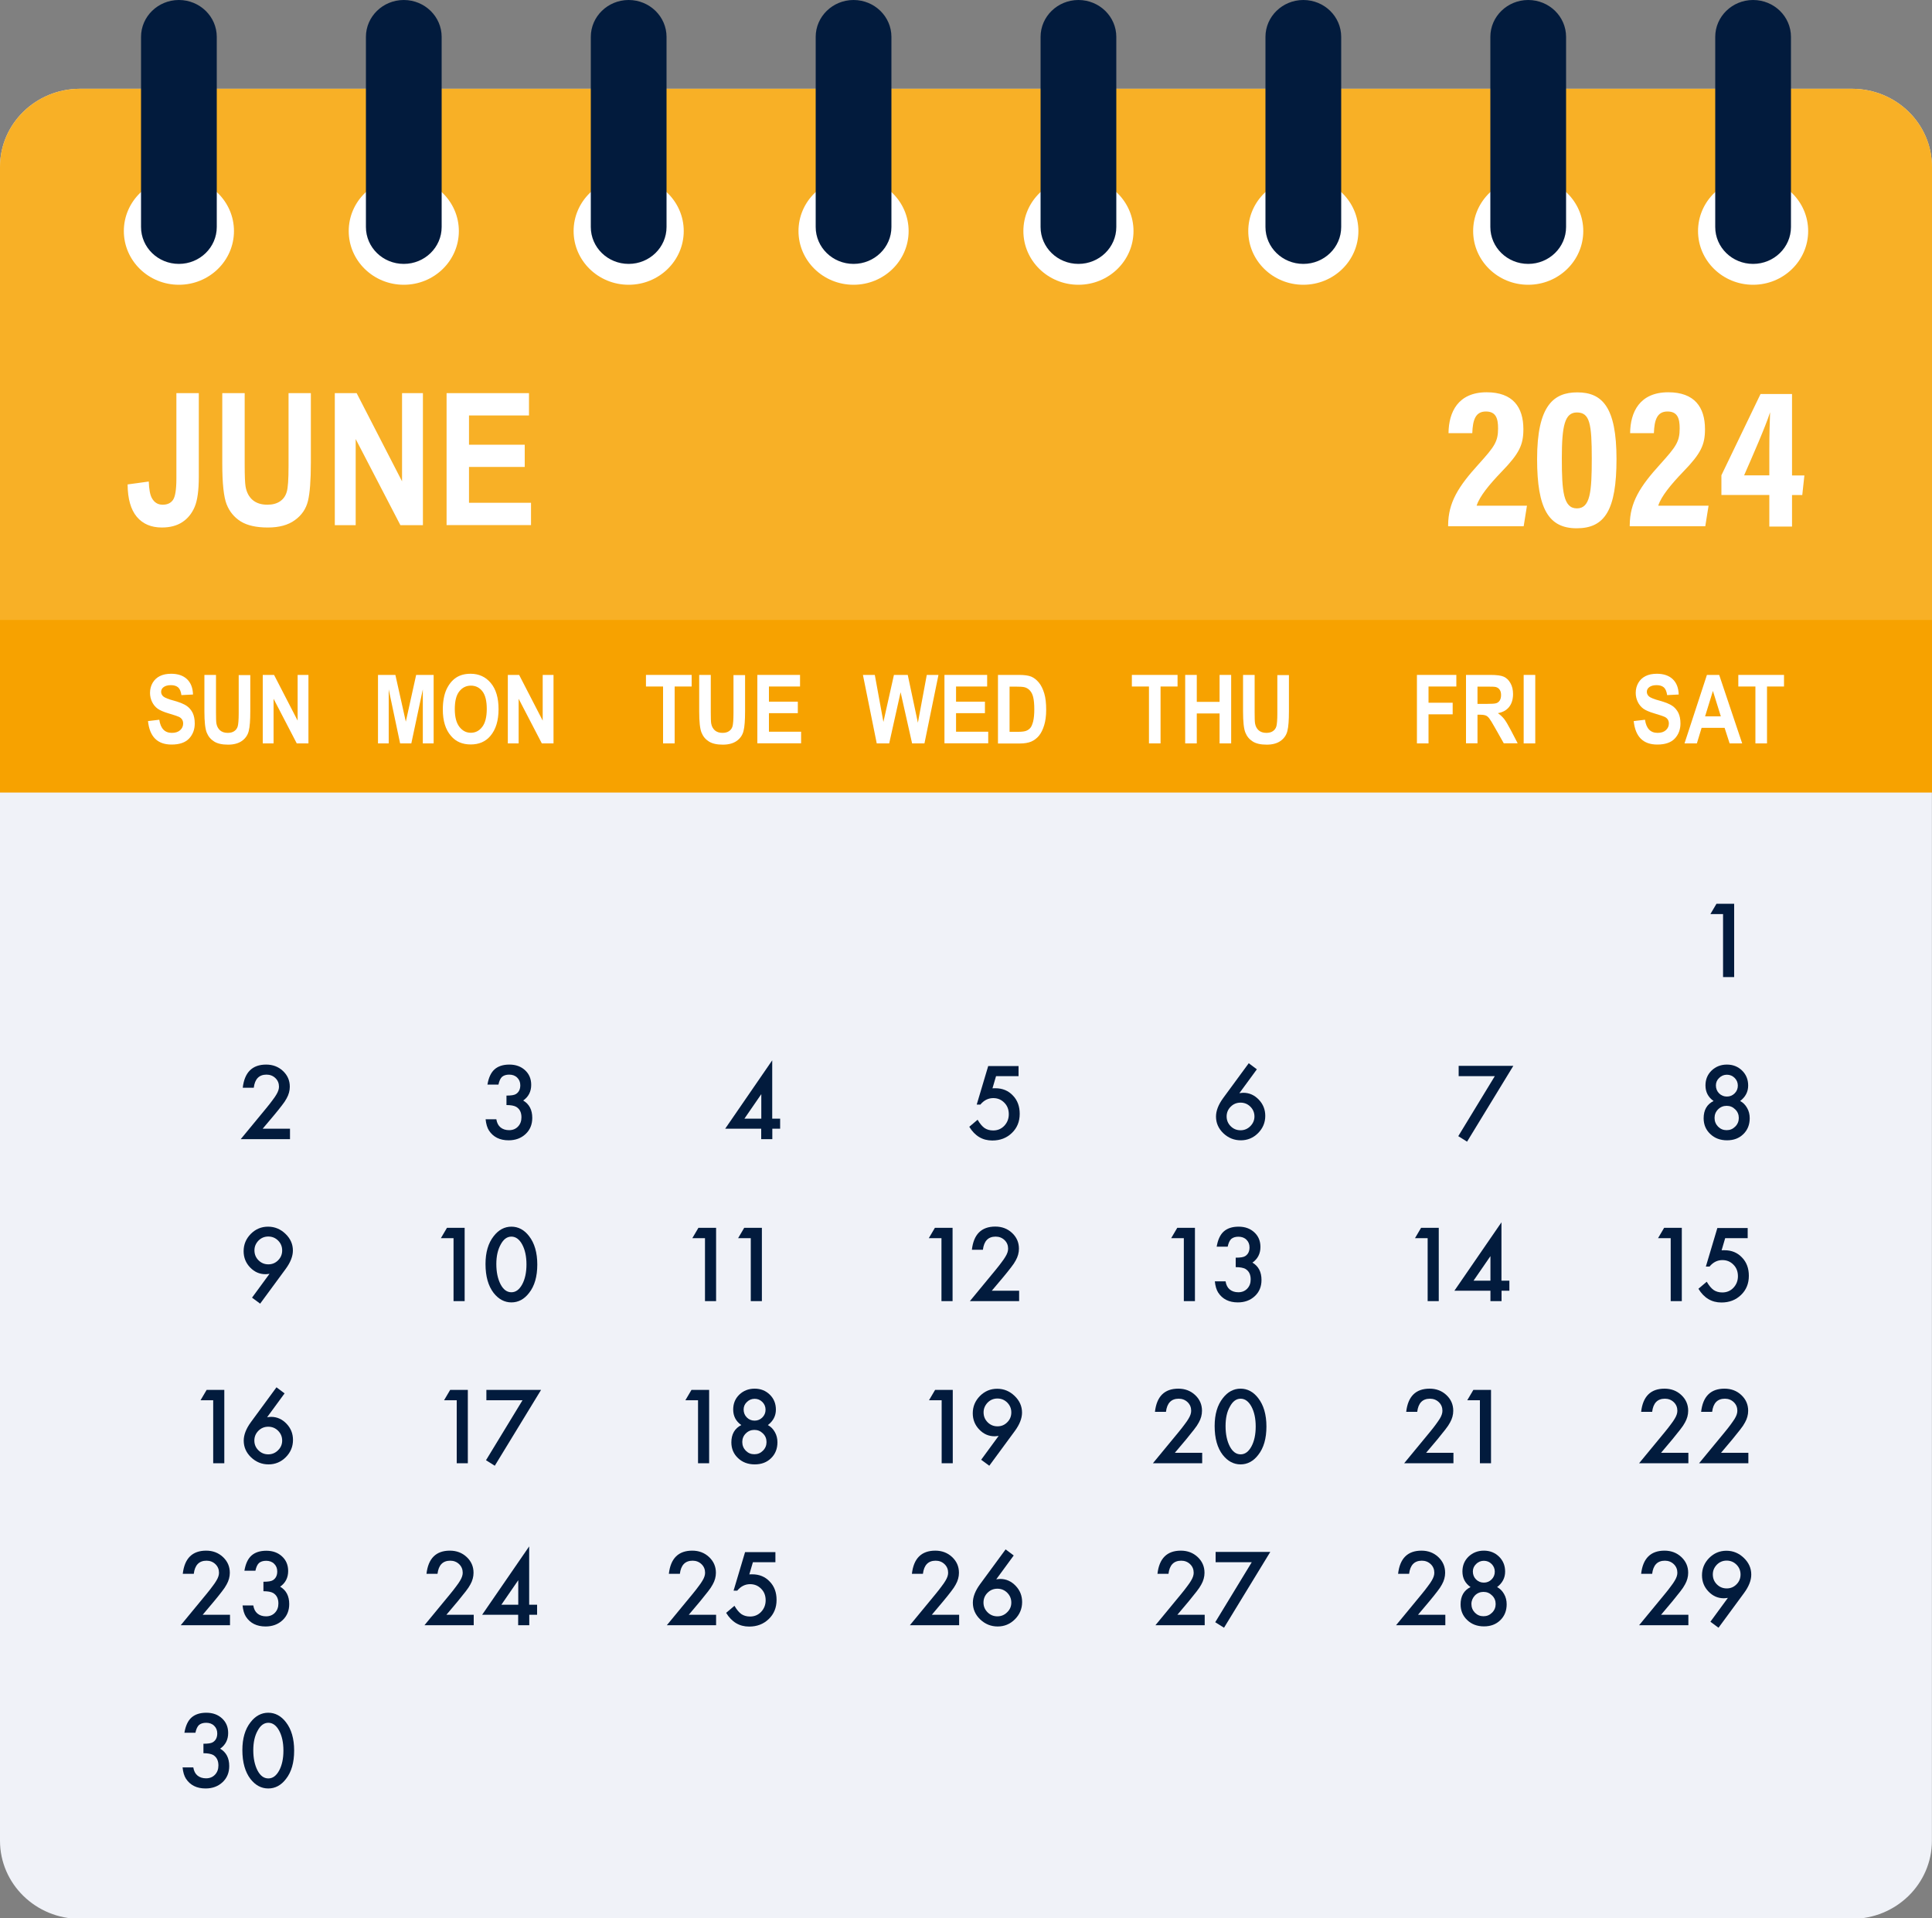 <?xml version="1.0" encoding="UTF-8" standalone="no"?><svg xmlns="http://www.w3.org/2000/svg" xmlns:xlink="http://www.w3.org/1999/xlink" fill="#000000" height="198.6" preserveAspectRatio="xMidYMid meet" version="1" viewBox="0.0 0.0 200.0 198.6" width="200" zoomAndPan="magnify"><rect x="0.0" y="0.0" width="200.0" height="198.6" fill="#808080" stroke="none"/><g><g id="change1_1"><path d="M191.71,9.19H8.29C3.71,9.19,0,12.81,0,17.28v173.28c0,4.47,3.71,8.09,8.29,8.09h183.41 c4.58,0,8.29-3.62,8.29-8.09V17.28C200,12.81,196.29,9.19,191.71,9.19z" fill="#f0f2f8"/></g><g id="change2_1"><path d="M191.71,9.19H8.29C3.71,9.19,0,12.81,0,17.28v64.77h200V17.28C200,12.81,196.29,9.19,191.71,9.19z" fill="#f7a200"/></g><g id="change3_5"><path d="M191.71,9.19H8.29C3.71,9.19,0,12.81,0,17.28v46.9h200v-46.9 C200,12.81,196.29,9.19,191.71,9.19z" fill="#ffffff" opacity="0.15"/></g><g id="change3_6"><ellipse cx="18.52" cy="23.92" fill="#ffffff" rx="5.7" ry="5.56"/></g><g id="change3_7"><ellipse cx="41.8" cy="23.92" fill="#ffffff" rx="5.7" ry="5.56"/></g><g id="change3_8"><ellipse cx="65.08" cy="23.92" fill="#ffffff" rx="5.7" ry="5.56"/></g><g id="change3_9"><ellipse cx="88.36" cy="23.92" fill="#ffffff" rx="5.7" ry="5.56"/></g><g id="change3_10"><ellipse cx="111.64" cy="23.92" fill="#ffffff" rx="5.7" ry="5.56"/></g><g id="change3_11"><ellipse cx="134.92" cy="23.92" fill="#ffffff" rx="5.7" ry="5.56"/></g><g id="change3_12"><ellipse cx="158.2" cy="23.92" fill="#ffffff" rx="5.7" ry="5.56"/></g><g id="change3_13"><ellipse cx="181.48" cy="23.92" fill="#ffffff" rx="5.7" ry="5.56"/></g><g id="change4_24"><path d="M18.52,0L18.52,0c-2.16,0-3.92,1.71-3.92,3.82V23.5c0,2.11,1.75,3.82,3.92,3.82h0 c2.16,0,3.92-1.71,3.92-3.82V3.82C22.44,1.71,20.68,0,18.52,0z" fill="#021b3d"/></g><g id="change4_25"><path d="M41.8,0c-2.16,0-3.92,1.71-3.92,3.82V23.5c0,2.11,1.75,3.82,3.92,3.82c2.16,0,3.92-1.71,3.92-3.82V3.82 C45.72,1.71,43.96,0,41.8,0z" fill="#021b3d"/></g><g id="change4_26"><path d="M65.08,0L65.08,0c-2.16,0-3.92,1.71-3.92,3.82V23.5c0,2.11,1.75,3.82,3.92,3.82l0,0 c2.16,0,3.92-1.71,3.92-3.82V3.82C69,1.71,67.24,0,65.08,0z" fill="#021b3d"/></g><g id="change4_27"><path d="M88.36,0c-2.16,0-3.92,1.71-3.92,3.82V23.5c0,2.11,1.75,3.82,3.92,3.82c2.16,0,3.92-1.71,3.92-3.82V3.82 C92.28,1.71,90.52,0,88.36,0z" fill="#021b3d"/></g><g id="change4_28"><path d="M111.64,0c-2.16,0-3.92,1.71-3.92,3.82V23.5c0,2.11,1.75,3.82,3.92,3.82c2.16,0,3.92-1.71,3.92-3.82V3.82 C115.56,1.71,113.8,0,111.64,0z" fill="#021b3d"/></g><g id="change4_29"><path d="M134.92,0L134.92,0C132.76,0,131,1.71,131,3.82V23.5c0,2.11,1.75,3.82,3.92,3.82l0,0 c2.16,0,3.92-1.71,3.92-3.82V3.82C138.84,1.71,137.09,0,134.92,0z" fill="#021b3d"/></g><g id="change4_30"><path d="M158.2,0c-2.16,0-3.92,1.71-3.92,3.82V23.5c0,2.11,1.75,3.82,3.92,3.82c2.16,0,3.92-1.71,3.92-3.82V3.82 C162.12,1.71,160.37,0,158.2,0z" fill="#021b3d"/></g><g id="change4_31"><path d="M181.48,0L181.48,0c-2.16,0-3.92,1.71-3.92,3.82V23.5c0,2.11,1.75,3.82,3.92,3.82h0 c2.16,0,3.92-1.71,3.92-3.82V3.82C185.4,1.71,183.65,0,181.48,0z" fill="#021b3d"/></g><g fill="#ffffff" id="change3_1"><path d="M18.27,40.7h2.31v8.66c0,1.4-0.14,2.44-0.43,3.12c-0.29,0.68-0.72,1.21-1.29,1.58 c-0.57,0.37-1.27,0.55-2.11,0.55c-1.1,0-1.97-0.37-2.59-1.11c-0.62-0.74-0.94-1.86-0.95-3.35l2.19-0.3 c0.03,0.8,0.13,1.37,0.32,1.71c0.25,0.46,0.62,0.69,1.12,0.69c0.49,0,0.84-0.17,1.07-0.5c0.23-0.33,0.35-1.07,0.35-2.22V40.7z"/><path d="M23.02,40.7h2.31v7.41c0,1.15,0.03,1.9,0.09,2.25c0.1,0.6,0.35,1.07,0.73,1.4 c0.39,0.33,0.9,0.49,1.53,0.49c0.54,0,0.97-0.12,1.31-0.35c0.34-0.23,0.57-0.56,0.69-0.97c0.13-0.41,0.19-1.3,0.19-2.66V40.7h2.31 v7.18c0,1.83-0.1,3.16-0.3,3.98c-0.2,0.82-0.65,1.48-1.36,1.99c-0.7,0.51-1.63,0.76-2.79,0.76c-1.2,0-2.13-0.21-2.81-0.63 c-0.67-0.42-1.16-1.01-1.46-1.77c-0.3-0.76-0.45-2.17-0.45-4.21V40.7z"/><path d="M34.66,54.38V40.7h2.26l4.7,9.13V40.7h2.16v13.67h-2.33l-4.63-8.92v8.92H34.66z"/><path d="M46.23,54.38V40.7h8.53v2.31h-6.21v3.03h5.77v2.3h-5.77v3.71h6.42v2.31H46.23z"/></g><g fill="#ffffff" id="change3_16"><path d="M149.91,54.5v-0.14c0.02-2.34,1.04-3.98,3.17-6.32c1.62-1.8,2-2.31,2-3.69c0-1.03-0.22-1.75-1.26-1.75 c-1.08,0-1.36,0.87-1.41,2.24h-2.46c0.02-2.16,0.97-4.23,3.95-4.23c2.72,0,3.8,1.55,3.8,3.82c0,1.62-0.42,2.51-2.23,4.38 c-1.31,1.36-2.31,2.58-2.61,3.54h5.21l-0.34,2.13H149.91z"/><path d="M167.34,47.52c0,5.28-1.21,7.17-4.12,7.17c-2.89,0-4.1-1.99-4.1-7.17c0-5.55,1.72-6.9,4.16-6.9 C165.87,40.62,167.34,42.15,167.34,47.52z M161.68,47.43c0,3.43,0.16,5.2,1.56,5.2c1.38,0,1.54-1.7,1.54-5.16 c0-3.59-0.2-4.77-1.54-4.77C161.99,42.7,161.68,44.05,161.68,47.43z"/><path d="M168.71,54.5v-0.14c0.02-2.34,1.04-3.98,3.17-6.32c1.62-1.8,2-2.31,2-3.69c0-1.03-0.22-1.75-1.26-1.75 c-1.08,0-1.36,0.87-1.41,2.24h-2.46c0.02-2.16,0.97-4.23,3.95-4.23c2.72,0,3.8,1.55,3.8,3.82c0,1.62-0.42,2.51-2.23,4.38 c-1.31,1.36-2.31,2.58-2.61,3.54h5.21l-0.34,2.13H168.71z"/><path d="M183.16,54.5v-3.26h-4.96V49.2l4.05-8.41h3.26v8.43h1.28l-0.22,2.03h-1.06v3.26H183.16z M183.16,46.4 c0-1.47,0.04-2.57,0.08-3.72c-0.47,1.47-1.84,4.59-2.69,6.53h2.61V46.4z"/></g><g fill="#ffffff"><g id="change3_2"><path d="M15.32,74.65l1.17-0.14c0.13,0.91,0.57,1.36,1.3,1.36c0.36,0,0.65-0.09,0.86-0.28 c0.21-0.19,0.31-0.42,0.31-0.69c0-0.16-0.04-0.3-0.11-0.41c-0.07-0.11-0.18-0.21-0.33-0.28c-0.15-0.07-0.51-0.19-1.08-0.36 c-0.51-0.15-0.89-0.32-1.13-0.49c-0.24-0.18-0.43-0.41-0.57-0.7c-0.14-0.29-0.21-0.6-0.21-0.93c0-0.39,0.09-0.73,0.27-1.04 c0.18-0.31,0.43-0.54,0.75-0.7c0.32-0.16,0.71-0.24,1.17-0.24c0.7,0,1.25,0.19,1.64,0.56c0.39,0.37,0.6,0.9,0.62,1.59l-1.2,0.06 c-0.05-0.38-0.17-0.65-0.34-0.8c-0.18-0.15-0.42-0.23-0.75-0.23c-0.32,0-0.57,0.07-0.75,0.2c-0.18,0.13-0.26,0.3-0.26,0.49 c0,0.19,0.08,0.36,0.24,0.49c0.16,0.13,0.52,0.28,1.1,0.43c0.6,0.17,1.04,0.35,1.31,0.54c0.27,0.19,0.47,0.43,0.62,0.73 c0.14,0.3,0.21,0.66,0.21,1.09c0,0.61-0.19,1.13-0.58,1.55c-0.39,0.42-1,0.63-1.82,0.63C16.3,77.08,15.49,76.27,15.32,74.65z"/><path d="M21.16,69.87h1.2v3.84c0,0.6,0.01,0.98,0.04,1.17c0.05,0.31,0.18,0.55,0.38,0.73 c0.2,0.17,0.46,0.26,0.79,0.26c0.28,0,0.51-0.06,0.68-0.18c0.18-0.12,0.3-0.29,0.36-0.5c0.06-0.21,0.1-0.67,0.1-1.38v-3.92h1.2 v3.72c0,0.95-0.05,1.64-0.16,2.06c-0.1,0.42-0.34,0.77-0.7,1.03c-0.37,0.26-0.85,0.39-1.44,0.39c-0.62,0-1.11-0.11-1.45-0.33 c-0.35-0.22-0.6-0.52-0.76-0.92c-0.16-0.39-0.24-1.12-0.24-2.18V69.87z"/><path d="M27.2,76.96v-7.09h1.17l2.44,4.73v-4.73h1.12v7.09h-1.21l-2.4-4.62v4.62H27.2z"/></g><g id="change3_14"><path d="M39.13,76.96v-7.09h1.8l1.08,4.84l1.07-4.84h1.81v7.09h-1.12v-5.59l-1.19,5.59h-1.16l-1.18-5.59v5.59 H39.13z"/><path d="M45.84,73.46c0-0.84,0.13-1.54,0.38-2.09c0.26-0.55,0.59-0.95,1-1.22c0.41-0.27,0.91-0.4,1.5-0.4 c0.85,0,1.55,0.32,2.08,0.95c0.54,0.64,0.81,1.54,0.81,2.71c0,1.19-0.28,2.11-0.85,2.78c-0.5,0.59-1.18,0.88-2.03,0.88 c-0.86,0-1.54-0.29-2.04-0.88C46.12,75.54,45.84,74.62,45.84,73.46z M47.08,73.41c0,0.82,0.16,1.43,0.48,1.84 c0.32,0.41,0.71,0.61,1.18,0.61c0.47,0,0.87-0.2,1.18-0.61c0.31-0.4,0.47-1.03,0.47-1.86c0-0.82-0.15-1.43-0.45-1.82 c-0.3-0.39-0.7-0.59-1.19-0.59c-0.49,0-0.89,0.2-1.2,0.59C47.23,71.97,47.08,72.58,47.08,73.41z"/><path d="M52.57,76.96v-7.09h1.17l2.44,4.73v-4.73h1.12v7.09h-1.21l-2.4-4.62v4.62H52.57z"/></g><g id="change3_15"><path d="M68.64,76.96v-5.89h-1.77v-1.2h4.73v1.2h-1.76v5.89H68.64z"/><path d="M72.38,69.87h1.2v3.84c0,0.6,0.01,0.98,0.04,1.17c0.05,0.31,0.18,0.55,0.38,0.73 c0.2,0.17,0.46,0.26,0.79,0.26c0.28,0,0.51-0.06,0.68-0.18c0.18-0.12,0.3-0.29,0.36-0.5c0.06-0.21,0.1-0.67,0.1-1.38v-3.92h1.2 v3.72c0,0.95-0.05,1.64-0.16,2.06c-0.1,0.42-0.34,0.77-0.7,1.03c-0.37,0.26-0.85,0.39-1.44,0.39c-0.62,0-1.11-0.11-1.45-0.33 c-0.35-0.22-0.6-0.52-0.76-0.92c-0.16-0.39-0.24-1.12-0.24-2.18V69.87z"/><path d="M78.4,76.96v-7.09h4.42v1.2H79.6v1.57h2.99v1.19H79.6v1.92h3.33v1.2H78.4z"/></g><g id="change3_18"><path d="M90.76,76.96l-1.43-7.09h1.23l0.89,4.87l1.09-4.87h1.43l1.05,4.95l0.92-4.95h1.21l-1.45,7.09h-1.28 l-1.19-5.3l-1.18,5.3H90.76z"/><path d="M97.77,76.96v-7.09h4.42v1.2h-3.22v1.57h2.99v1.19h-2.99v1.92h3.33v1.2H97.77z"/><path d="M103.31,69.87h2.19c0.55,0,0.97,0.06,1.26,0.18c0.28,0.12,0.54,0.32,0.78,0.61 c0.24,0.29,0.42,0.66,0.56,1.12c0.14,0.46,0.2,1.03,0.2,1.71c0,0.61-0.07,1.15-0.21,1.6c-0.14,0.45-0.32,0.81-0.54,1.08 c-0.22,0.26-0.48,0.46-0.79,0.6c-0.31,0.13-0.71,0.2-1.19,0.2h-2.26V69.87z M104.51,71.07v4.69h0.9c0.39,0,0.67-0.04,0.84-0.11 c0.17-0.07,0.32-0.18,0.43-0.32c0.11-0.14,0.2-0.37,0.28-0.68c0.07-0.31,0.11-0.72,0.11-1.22c0-0.52-0.04-0.94-0.11-1.24 c-0.07-0.3-0.19-0.54-0.35-0.71c-0.16-0.17-0.35-0.29-0.57-0.34c-0.17-0.04-0.49-0.06-0.98-0.06H104.51z"/></g><g id="change3_3"><path d="M118.94,76.96v-5.89h-1.77v-1.2h4.73v1.2h-1.76v5.89H118.94z"/><path d="M122.69,76.96v-7.09h1.2v2.79h2.36v-2.79h1.2v7.09h-1.2v-3.1h-2.36v3.1H122.69z"/><path d="M128.68,69.87h1.2v3.84c0,0.6,0.01,0.98,0.04,1.17c0.05,0.31,0.18,0.55,0.38,0.73 c0.2,0.17,0.46,0.26,0.79,0.26c0.28,0,0.51-0.06,0.68-0.18c0.18-0.12,0.3-0.29,0.36-0.5c0.06-0.21,0.1-0.67,0.1-1.38v-3.92h1.2 v3.72c0,0.95-0.05,1.64-0.16,2.06c-0.1,0.42-0.34,0.77-0.7,1.03c-0.37,0.26-0.85,0.39-1.44,0.39c-0.62,0-1.11-0.11-1.45-0.33 c-0.35-0.22-0.6-0.52-0.76-0.92c-0.16-0.39-0.24-1.12-0.24-2.18V69.87z"/></g><g id="change3_17"><path d="M146.68,76.96v-7.09h4.08v1.2h-2.88v1.68h2.5v1.2h-2.5v3.01H146.68z"/><path d="M151.76,76.96v-7.09h2.53c0.65,0,1.11,0.06,1.39,0.19c0.28,0.13,0.51,0.35,0.68,0.66 c0.18,0.31,0.27,0.69,0.27,1.13c0,0.55-0.14,1-0.41,1.34c-0.27,0.34-0.66,0.55-1.16,0.64c0.26,0.18,0.47,0.38,0.64,0.59 c0.17,0.21,0.4,0.6,0.69,1.15l0.72,1.38h-1.44l-0.87-1.54c-0.31-0.56-0.53-0.91-0.64-1.05c-0.11-0.14-0.23-0.24-0.36-0.29 c-0.13-0.05-0.33-0.08-0.6-0.08h-0.25v2.96H151.76z M152.96,72.87h0.89c0.55,0,0.89-0.02,1.04-0.07 c0.15-0.05,0.27-0.14,0.36-0.28c0.09-0.14,0.14-0.33,0.14-0.57c0-0.23-0.05-0.41-0.14-0.54c-0.09-0.14-0.22-0.23-0.38-0.28 c-0.11-0.04-0.44-0.05-0.98-0.05h-0.94V72.87z"/><path d="M157.73,76.96v-7.09h1.2v7.09H157.73z"/></g><g id="change3_4"><path d="M169.12,74.65l1.17-0.14c0.13,0.91,0.57,1.36,1.3,1.36c0.36,0,0.65-0.09,0.86-0.28 c0.21-0.19,0.31-0.42,0.31-0.69c0-0.16-0.04-0.3-0.11-0.41c-0.07-0.11-0.18-0.21-0.33-0.28c-0.15-0.07-0.51-0.19-1.08-0.36 c-0.51-0.15-0.89-0.32-1.13-0.49c-0.24-0.18-0.43-0.41-0.57-0.7s-0.21-0.6-0.21-0.93c0-0.39,0.09-0.73,0.27-1.04 c0.18-0.31,0.43-0.54,0.75-0.7c0.32-0.16,0.71-0.24,1.17-0.24c0.7,0,1.25,0.19,1.64,0.56c0.39,0.37,0.6,0.9,0.62,1.59l-1.2,0.06 c-0.05-0.38-0.17-0.65-0.34-0.8c-0.18-0.15-0.42-0.23-0.75-0.23s-0.57,0.07-0.75,0.2c-0.18,0.13-0.26,0.3-0.26,0.49 c0,0.19,0.08,0.36,0.24,0.49c0.16,0.13,0.52,0.28,1.1,0.43c0.6,0.17,1.04,0.35,1.31,0.54c0.27,0.19,0.47,0.43,0.62,0.73 c0.14,0.3,0.21,0.66,0.21,1.09c0,0.61-0.19,1.13-0.58,1.55c-0.39,0.42-1,0.63-1.82,0.63C170.1,77.08,169.29,76.27,169.12,74.65z"/><path d="M180.35,76.96h-1.3l-0.52-1.61h-2.38l-0.49,1.61h-1.28l2.32-7.09h1.27L180.35,76.96z M178.14,74.16 l-0.82-2.63l-0.81,2.63H178.14z"/><path d="M181.72,76.96v-5.89h-1.77v-1.2h4.73v1.2h-1.76v5.89H181.72z"/></g></g><g><g id="change4_7"><path d="M178.37,94.63h-1.31l0.63-1.07h1.83v7.59h-1.15V94.63z" fill="#021b3d"/></g><g id="change5_1"><path d="M27.19,116.85h2.83v1.08h-5.1l2.63-3.19c0.26-0.32,0.48-0.59,0.65-0.83c0.18-0.23,0.31-0.43,0.4-0.58 c0.19-0.31,0.28-0.58,0.28-0.83c0-0.35-0.12-0.65-0.37-0.89c-0.25-0.24-0.56-0.36-0.92-0.36c-0.77,0-1.21,0.45-1.32,1.36h-1.14 c0.18-1.6,0.99-2.4,2.42-2.4c0.69,0,1.27,0.22,1.74,0.66c0.47,0.44,0.71,0.98,0.71,1.63c0,0.41-0.11,0.82-0.33,1.21 c-0.11,0.21-0.27,0.45-0.49,0.73c-0.21,0.28-0.49,0.62-0.81,1.01L27.19,116.85z" fill="#021b3d"/></g><g id="change4_4"><path d="M52.43,114.4v-0.98c0.48,0,0.81-0.05,0.98-0.16c0.3-0.19,0.45-0.49,0.45-0.91c0-0.32-0.11-0.59-0.32-0.79 c-0.21-0.21-0.49-0.31-0.83-0.31c-0.32,0-0.56,0.08-0.74,0.23c-0.17,0.16-0.29,0.42-0.37,0.8h-1.14 c0.12-0.71,0.36-1.24,0.73-1.57c0.37-0.33,0.88-0.5,1.54-0.5c0.67,0,1.21,0.2,1.63,0.59c0.42,0.39,0.63,0.89,0.63,1.51 c0,0.69-0.28,1.24-0.83,1.62c0.63,0.37,0.94,0.97,0.94,1.8c0,0.68-0.23,1.24-0.69,1.67c-0.46,0.43-1.05,0.65-1.76,0.65 c-0.91,0-1.59-0.34-2.03-1.01c-0.18-0.28-0.3-0.67-0.35-1.17h1.11c0.06,0.37,0.2,0.65,0.43,0.84c0.23,0.19,0.53,0.29,0.89,0.29 c0.37,0,0.68-0.12,0.92-0.37c0.24-0.25,0.36-0.57,0.36-0.96c0-0.51-0.18-0.87-0.55-1.09C53.21,114.46,52.88,114.4,52.43,114.4z" fill="#021b3d"/></g><g id="change4_17"><path d="M79.95,115.81h0.81v1.04h-0.81v1.08h-1.15v-1.08h-3.73l4.87-7.08V115.81z M78.81,115.81v-2.54l-1.75,2.54 H78.81z" fill="#021b3d"/></g><g id="change4_2"><path d="M105.45,111.41h-2.34l-0.37,1.26c0.06-0.01,0.11-0.01,0.16-0.01c0.05,0,0.1,0,0.14,0 c0.74,0,1.34,0.25,1.81,0.75c0.48,0.49,0.71,1.13,0.71,1.9c0,0.8-0.27,1.46-0.81,1.98s-1.21,0.78-2.03,0.78 c-1.01,0-1.8-0.47-2.38-1.42l0.86-0.73c0.24,0.41,0.48,0.69,0.72,0.86c0.24,0.16,0.54,0.25,0.89,0.25c0.46,0,0.84-0.16,1.15-0.48 c0.31-0.33,0.47-0.73,0.47-1.2c0-0.48-0.15-0.88-0.46-1.19c-0.31-0.32-0.69-0.48-1.15-0.48c-0.51,0-0.96,0.22-1.33,0.67h-0.38 l1.19-3.99h3.14V111.41z" fill="#021b3d"/></g><g id="change4_21"><path d="M129.27,110.07l0.84,0.63l-1.81,2.47c0.1-0.01,0.18-0.02,0.25-0.03c0.07-0.01,0.12-0.01,0.16-0.01 c0.62,0,1.15,0.24,1.6,0.71c0.45,0.47,0.67,1.03,0.67,1.68c0,0.69-0.25,1.29-0.75,1.79c-0.49,0.49-1.09,0.74-1.78,0.74 c-0.69,0-1.29-0.24-1.81-0.73c-0.51-0.49-0.76-1.07-0.76-1.73c0-0.6,0.25-1.24,0.74-1.91L129.27,110.07z M129.86,115.59 c0-0.4-0.14-0.74-0.42-1.02c-0.28-0.28-0.62-0.42-1.02-0.42c-0.4,0-0.74,0.14-1.02,0.42c-0.28,0.28-0.42,0.62-0.42,1.01 s0.14,0.73,0.42,1.01c0.28,0.28,0.62,0.42,1.02,0.42c0.39,0,0.73-0.14,1.01-0.42C129.71,116.31,129.86,115.97,129.86,115.59z" fill="#021b3d"/></g><g id="change4_12"><path d="M154.74,111.41H151v-1.07h5.66l-4.79,7.85l-0.91-0.57L154.74,111.41z" fill="#021b3d"/></g><g id="change4_10"><path d="M177.39,113.98c-0.56-0.39-0.84-0.93-0.84-1.61c0-0.62,0.21-1.13,0.63-1.54 c0.43-0.41,0.96-0.62,1.59-0.62c0.63,0,1.15,0.21,1.57,0.62c0.42,0.41,0.63,0.93,0.63,1.55c0,0.65-0.28,1.18-0.83,1.6 c0.3,0.16,0.54,0.4,0.72,0.72c0.18,0.31,0.27,0.67,0.27,1.06c0,0.67-0.22,1.22-0.66,1.65c-0.44,0.43-1,0.64-1.69,0.64 c-0.7,0-1.28-0.22-1.73-0.65c-0.46-0.43-0.69-0.98-0.69-1.63C176.36,114.92,176.7,114.32,177.39,113.98z M177.49,115.73 c0,0.35,0.12,0.65,0.36,0.9c0.25,0.25,0.54,0.37,0.89,0.37c0.35,0,0.64-0.12,0.89-0.37c0.25-0.25,0.37-0.55,0.37-0.89 c0-0.35-0.12-0.65-0.37-0.89c-0.25-0.25-0.54-0.37-0.89-0.37c-0.34,0-0.64,0.12-0.89,0.37 C177.61,115.09,177.49,115.39,177.49,115.73z M177.63,112.37c0,0.32,0.11,0.6,0.33,0.82c0.22,0.22,0.49,0.33,0.81,0.33 c0.31,0,0.58-0.11,0.8-0.33c0.22-0.22,0.33-0.49,0.33-0.8c0-0.31-0.11-0.58-0.33-0.8c-0.22-0.22-0.49-0.33-0.8-0.33 c-0.31,0-0.58,0.11-0.8,0.33C177.74,111.8,177.63,112.07,177.63,112.37z" fill="#021b3d"/></g><g id="change5_5"><path d="M26.93,134.96l-0.84-0.62l1.81-2.47c-0.1,0.01-0.18,0.02-0.25,0.03c-0.07,0.01-0.12,0.01-0.17,0.01 c-0.61,0-1.14-0.23-1.59-0.7c-0.45-0.47-0.67-1.03-0.67-1.68c0-0.7,0.25-1.29,0.74-1.79c0.5-0.5,1.09-0.75,1.79-0.75 c0.69,0,1.29,0.25,1.8,0.74c0.51,0.49,0.77,1.06,0.77,1.73c0,0.59-0.25,1.23-0.75,1.91L26.93,134.96z M26.34,129.44 c0,0.41,0.14,0.75,0.42,1.03c0.28,0.28,0.62,0.42,1.02,0.42c0.4,0,0.73-0.14,1.01-0.42c0.28-0.28,0.42-0.62,0.42-1.02 s-0.14-0.74-0.42-1.02c-0.28-0.28-0.62-0.42-1.02-0.42c-0.39,0-0.73,0.14-1.01,0.42C26.48,128.72,26.34,129.05,26.34,129.44z" fill="#021b3d"/></g><g fill="#021b3d" id="change4_8"><path d="M46.95,128.18h-1.31l0.63-1.07h1.83v7.59h-1.15V128.18z"/><path d="M50.26,130.86c0-1.21,0.28-2.17,0.85-2.89c0.5-0.65,1.12-0.98,1.83-0.98c0.72,0,1.33,0.33,1.83,0.98 c0.56,0.72,0.85,1.7,0.85,2.94c0,1.24-0.28,2.22-0.85,2.94c-0.5,0.65-1.11,0.98-1.83,0.98c-0.71,0-1.33-0.33-1.84-0.98 C50.54,133.12,50.26,132.13,50.26,130.86z M51.38,130.86c0,0.84,0.15,1.54,0.44,2.1c0.29,0.55,0.66,0.82,1.12,0.82 c0.45,0,0.82-0.27,1.12-0.82c0.29-0.54,0.44-1.23,0.44-2.06s-0.15-1.52-0.44-2.06c-0.29-0.54-0.67-0.82-1.12-0.82 c-0.45,0-0.82,0.27-1.11,0.82C51.53,129.38,51.38,130.05,51.38,130.86z"/></g><g fill="#021b3d" id="change4_32"><path d="M72.98,128.18h-1.31l0.63-1.07h1.83v7.59h-1.15V128.18z"/><path d="M77.72,128.18h-1.31l0.63-1.07h1.83v7.59h-1.15V128.18z"/></g><g fill="#021b3d" id="change4_14"><path d="M97.46,128.18h-1.31l0.63-1.07h1.83v7.59h-1.15V128.18z"/><path d="M102.67,133.62h2.83v1.08h-5.1l2.63-3.19c0.26-0.32,0.48-0.59,0.65-0.83c0.18-0.23,0.31-0.43,0.4-0.58 c0.19-0.31,0.28-0.58,0.28-0.83c0-0.35-0.12-0.65-0.37-0.89s-0.56-0.36-0.92-0.36c-0.77,0-1.21,0.45-1.32,1.36h-1.14 c0.18-1.6,0.99-2.4,2.42-2.4c0.69,0,1.27,0.22,1.74,0.66c0.47,0.44,0.71,0.98,0.71,1.63c0,0.41-0.11,0.82-0.33,1.21 c-0.11,0.21-0.27,0.45-0.49,0.73c-0.21,0.28-0.49,0.62-0.81,1.01L102.67,133.62z"/></g><g fill="#021b3d" id="change4_18"><path d="M122.55,128.18h-1.31l0.63-1.07h1.83v7.59h-1.15V128.18z"/><path d="M127.92,131.18v-0.98c0.48,0,0.81-0.05,0.98-0.16c0.3-0.19,0.45-0.49,0.45-0.91 c0-0.32-0.11-0.59-0.32-0.79c-0.21-0.21-0.49-0.31-0.83-0.31c-0.32,0-0.56,0.08-0.74,0.23c-0.17,0.16-0.29,0.42-0.37,0.8h-1.14 c0.12-0.71,0.36-1.24,0.73-1.57s0.88-0.5,1.54-0.5c0.67,0,1.21,0.2,1.63,0.59c0.42,0.39,0.63,0.89,0.63,1.51 c0,0.69-0.28,1.24-0.83,1.62c0.63,0.37,0.94,0.97,0.94,1.8c0,0.68-0.23,1.24-0.69,1.67c-0.46,0.43-1.05,0.65-1.76,0.65 c-0.91,0-1.59-0.34-2.03-1.01c-0.18-0.28-0.3-0.67-0.35-1.17h1.11c0.06,0.37,0.2,0.65,0.43,0.84c0.23,0.19,0.53,0.29,0.89,0.29 c0.37,0,0.68-0.12,0.92-0.37c0.24-0.25,0.36-0.57,0.36-0.96c0-0.51-0.18-0.87-0.55-1.09 C128.69,131.24,128.36,131.18,127.92,131.18z"/></g><g fill="#021b3d" id="change4_13"><path d="M147.79,128.18h-1.31l0.63-1.07h1.83v7.59h-1.15V128.18z"/><path d="M155.44,132.58h0.81v1.04h-0.81v1.08h-1.15v-1.08h-3.73l4.87-7.08V132.58z M154.29,132.58v-2.54 l-1.75,2.54H154.29z"/></g><g fill="#021b3d" id="change4_33"><path d="M172.95,128.18h-1.31l0.63-1.07h1.83v7.59h-1.15V128.18z"/><path d="M180.93,128.18h-2.34l-0.37,1.26c0.06-0.01,0.11-0.01,0.16-0.01c0.05,0,0.1,0,0.14,0 c0.74,0,1.34,0.25,1.81,0.75c0.48,0.49,0.71,1.13,0.71,1.9c0,0.8-0.27,1.46-0.81,1.98c-0.54,0.52-1.21,0.78-2.03,0.78 c-1.01,0-1.8-0.47-2.38-1.42l0.86-0.73c0.24,0.41,0.48,0.69,0.72,0.86c0.24,0.16,0.54,0.25,0.89,0.25c0.46,0,0.84-0.16,1.15-0.48 c0.31-0.33,0.47-0.73,0.47-1.2c0-0.48-0.15-0.88-0.46-1.19c-0.31-0.32-0.69-0.48-1.15-0.48c-0.51,0-0.96,0.22-1.33,0.67h-0.38 l1.19-3.99h3.14V128.18z"/></g><g fill="#021b3d" id="change5_2"><path d="M22.07,144.96h-1.31l0.63-1.07h1.83v7.59h-1.15V144.96z"/><path d="M28.62,143.62l0.84,0.63l-1.81,2.47c0.1-0.01,0.18-0.02,0.25-0.03c0.07-0.01,0.12-0.01,0.16-0.01 c0.62,0,1.15,0.24,1.6,0.71c0.45,0.47,0.67,1.03,0.67,1.68c0,0.69-0.25,1.29-0.75,1.79c-0.49,0.49-1.09,0.74-1.78,0.74 c-0.69,0-1.29-0.24-1.81-0.73c-0.51-0.49-0.76-1.07-0.76-1.73c0-0.6,0.25-1.24,0.74-1.91L28.62,143.62z M29.21,149.14 c0-0.4-0.14-0.74-0.42-1.02c-0.28-0.28-0.62-0.42-1.02-0.42c-0.4,0-0.74,0.14-1.02,0.42c-0.28,0.28-0.42,0.62-0.42,1.01 c0,0.4,0.14,0.73,0.42,1.01c0.28,0.28,0.62,0.42,1.02,0.42c0.39,0,0.73-0.14,1.01-0.42C29.07,149.86,29.21,149.52,29.21,149.14z"/></g><g fill="#021b3d" id="change4_3"><path d="M47.28,144.96h-1.31l0.63-1.07h1.83v7.59h-1.15V144.96z"/><path d="M54.09,144.96h-3.74v-1.07h5.66l-4.79,7.85l-0.91-0.57L54.09,144.96z"/></g><g fill="#021b3d" id="change4_23"><path d="M72.26,144.96h-1.31l0.63-1.07h1.83v7.59h-1.15V144.96z"/><path d="M76.74,147.53c-0.56-0.39-0.84-0.93-0.84-1.61c0-0.62,0.21-1.13,0.63-1.54c0.43-0.41,0.96-0.62,1.59-0.62 c0.63,0,1.15,0.21,1.57,0.62c0.42,0.41,0.63,0.93,0.63,1.55c0,0.65-0.28,1.18-0.83,1.6c0.3,0.16,0.54,0.4,0.72,0.72 c0.18,0.31,0.27,0.67,0.27,1.06c0,0.67-0.22,1.22-0.66,1.65c-0.44,0.43-1,0.64-1.69,0.64c-0.7,0-1.28-0.22-1.73-0.65 c-0.46-0.43-0.69-0.98-0.69-1.63C75.71,148.47,76.06,147.87,76.74,147.53z M76.84,149.28c0,0.35,0.12,0.65,0.36,0.9 c0.25,0.25,0.54,0.37,0.89,0.37c0.35,0,0.64-0.12,0.89-0.37c0.25-0.25,0.37-0.55,0.37-0.89c0-0.35-0.12-0.65-0.37-0.89 c-0.25-0.25-0.54-0.37-0.89-0.37c-0.34,0-0.64,0.12-0.89,0.37C76.96,148.64,76.84,148.94,76.84,149.28z M76.98,145.92 c0,0.32,0.11,0.6,0.33,0.82c0.22,0.22,0.49,0.33,0.81,0.33c0.31,0,0.58-0.11,0.8-0.33c0.22-0.22,0.33-0.49,0.33-0.8 c0-0.31-0.11-0.58-0.33-0.8c-0.22-0.22-0.49-0.33-0.8-0.33c-0.31,0-0.58,0.11-0.8,0.33C77.09,145.35,76.98,145.62,76.98,145.92z"/></g><g fill="#021b3d" id="change4_19"><path d="M97.48,144.96h-1.31l0.63-1.07h1.83v7.59h-1.15V144.96z"/><path d="M102.41,151.74l-0.84-0.62l1.81-2.47c-0.1,0.01-0.18,0.02-0.25,0.03c-0.07,0.01-0.12,0.01-0.17,0.01 c-0.61,0-1.14-0.23-1.59-0.7c-0.45-0.47-0.67-1.03-0.67-1.68c0-0.7,0.25-1.29,0.74-1.79c0.5-0.5,1.09-0.75,1.79-0.75 c0.69,0,1.29,0.25,1.8,0.74c0.51,0.49,0.77,1.06,0.77,1.73c0,0.59-0.25,1.23-0.75,1.91L102.41,151.74z M101.82,146.21 c0,0.41,0.14,0.75,0.42,1.03c0.28,0.28,0.62,0.42,1.02,0.42s0.73-0.14,1.01-0.42c0.28-0.28,0.42-0.62,0.42-1.02 c0-0.4-0.14-0.74-0.42-1.02c-0.28-0.28-0.62-0.42-1.02-0.42c-0.39,0-0.73,0.14-1.01,0.42 C101.96,145.5,101.82,145.83,101.82,146.21z"/></g><g fill="#021b3d" id="change4_15"><path d="M121.62,150.4h2.83v1.08h-5.1l2.63-3.19c0.26-0.32,0.48-0.59,0.65-0.83c0.18-0.23,0.31-0.43,0.4-0.58 c0.19-0.31,0.28-0.58,0.28-0.83c0-0.35-0.12-0.65-0.37-0.89c-0.25-0.24-0.56-0.36-0.92-0.36c-0.77,0-1.21,0.45-1.32,1.36h-1.14 c0.18-1.6,0.99-2.4,2.42-2.4c0.69,0,1.27,0.22,1.74,0.66c0.47,0.44,0.71,0.98,0.71,1.63c0,0.41-0.11,0.82-0.33,1.21 c-0.11,0.21-0.27,0.45-0.49,0.73s-0.49,0.62-0.81,1.01L121.62,150.4z"/><path d="M125.74,147.63c0-1.21,0.28-2.17,0.85-2.89c0.5-0.65,1.12-0.98,1.83-0.98c0.72,0,1.33,0.33,1.83,0.98 c0.56,0.72,0.85,1.7,0.85,2.94c0,1.24-0.28,2.22-0.85,2.94c-0.5,0.65-1.11,0.98-1.83,0.98c-0.71,0-1.33-0.33-1.84-0.98 C126.02,149.9,125.74,148.9,125.74,147.63z M126.87,147.64c0,0.84,0.15,1.54,0.44,2.1c0.29,0.55,0.66,0.82,1.12,0.82 c0.45,0,0.82-0.27,1.12-0.82c0.29-0.54,0.44-1.23,0.44-2.06s-0.15-1.52-0.44-2.06c-0.29-0.54-0.67-0.82-1.12-0.82 c-0.45,0-0.82,0.27-1.11,0.82C127.01,146.15,126.87,146.83,126.87,147.64z"/></g><g fill="#021b3d" id="change4_5"><path d="M147.63,150.4h2.83v1.08h-5.1l2.63-3.19c0.26-0.32,0.48-0.59,0.65-0.83s0.31-0.43,0.4-0.58 c0.19-0.31,0.28-0.58,0.28-0.83c0-0.35-0.12-0.65-0.37-0.89c-0.25-0.24-0.56-0.36-0.92-0.36c-0.77,0-1.21,0.45-1.32,1.36h-1.14 c0.18-1.6,0.99-2.4,2.42-2.4c0.69,0,1.27,0.22,1.74,0.66c0.47,0.44,0.71,0.98,0.71,1.63c0,0.41-0.11,0.82-0.33,1.21 c-0.11,0.21-0.27,0.45-0.49,0.73s-0.49,0.62-0.81,1.01L147.63,150.4z"/><path d="M153.2,144.96h-1.31l0.63-1.07h1.83v7.59h-1.15V144.96z"/></g><g fill="#021b3d" id="change4_20"><path d="M171.95,150.4h2.83v1.08h-5.1l2.63-3.19c0.26-0.32,0.48-0.59,0.65-0.83c0.18-0.23,0.31-0.43,0.4-0.58 c0.19-0.31,0.28-0.58,0.28-0.83c0-0.35-0.12-0.65-0.37-0.89c-0.25-0.24-0.56-0.36-0.92-0.36c-0.77,0-1.21,0.45-1.32,1.36h-1.14 c0.18-1.6,0.99-2.4,2.42-2.4c0.69,0,1.27,0.22,1.74,0.66c0.47,0.44,0.71,0.98,0.71,1.63c0,0.41-0.11,0.82-0.33,1.21 c-0.11,0.21-0.27,0.45-0.49,0.73s-0.49,0.62-0.81,1.01L171.95,150.4z"/><path d="M178.16,150.4h2.83v1.08h-5.1l2.63-3.19c0.26-0.32,0.48-0.59,0.65-0.83s0.31-0.43,0.4-0.58 c0.19-0.31,0.28-0.58,0.28-0.83c0-0.35-0.12-0.65-0.37-0.89c-0.25-0.24-0.56-0.36-0.92-0.36c-0.77,0-1.21,0.45-1.32,1.36h-1.14 c0.18-1.6,0.99-2.4,2.42-2.4c0.69,0,1.27,0.22,1.74,0.66c0.47,0.44,0.71,0.98,0.71,1.63c0,0.41-0.11,0.82-0.33,1.21 c-0.11,0.21-0.27,0.45-0.49,0.73s-0.49,0.62-0.81,1.01L178.16,150.4z"/></g><g fill="#021b3d" id="change5_4"><path d="M20.98,167.17h2.83v1.08h-5.1l2.63-3.19c0.26-0.32,0.48-0.59,0.65-0.83c0.18-0.23,0.31-0.43,0.4-0.58 c0.19-0.31,0.28-0.58,0.28-0.83c0-0.35-0.12-0.65-0.37-0.89c-0.25-0.24-0.56-0.36-0.92-0.36c-0.77,0-1.21,0.45-1.32,1.36h-1.14 c0.18-1.6,0.99-2.4,2.42-2.4c0.69,0,1.27,0.22,1.74,0.66c0.47,0.44,0.71,0.98,0.71,1.63c0,0.41-0.11,0.82-0.33,1.21 c-0.11,0.21-0.27,0.45-0.49,0.73c-0.21,0.28-0.49,0.62-0.81,1.01L20.98,167.17z"/><path d="M27.27,164.73v-0.98c0.48,0,0.81-0.05,0.98-0.16c0.3-0.19,0.45-0.49,0.45-0.91 c0-0.32-0.11-0.59-0.32-0.79c-0.21-0.21-0.49-0.31-0.83-0.31c-0.32,0-0.56,0.08-0.74,0.23c-0.17,0.16-0.29,0.42-0.37,0.8h-1.14 c0.12-0.71,0.36-1.24,0.73-1.57c0.37-0.33,0.88-0.5,1.54-0.5c0.67,0,1.21,0.2,1.63,0.59c0.42,0.39,0.63,0.89,0.63,1.51 c0,0.69-0.28,1.24-0.83,1.62c0.63,0.37,0.94,0.97,0.94,1.8c0,0.68-0.23,1.24-0.69,1.67c-0.46,0.43-1.05,0.65-1.76,0.65 c-0.91,0-1.59-0.34-2.03-1.01c-0.18-0.28-0.3-0.67-0.35-1.17h1.11c0.06,0.37,0.2,0.65,0.43,0.84c0.23,0.19,0.53,0.29,0.89,0.29 c0.37,0,0.68-0.12,0.92-0.37c0.24-0.25,0.36-0.57,0.36-0.96c0-0.51-0.18-0.87-0.55-1.09C28.05,164.79,27.72,164.73,27.27,164.73z"/></g><g fill="#021b3d" id="change4_9"><path d="M46.21,167.17h2.83v1.08h-5.1l2.63-3.19c0.26-0.32,0.48-0.59,0.65-0.83c0.18-0.23,0.31-0.43,0.4-0.58 c0.19-0.31,0.28-0.58,0.28-0.83c0-0.35-0.12-0.65-0.37-0.89c-0.25-0.24-0.56-0.36-0.92-0.36c-0.77,0-1.21,0.45-1.32,1.36h-1.14 c0.18-1.6,0.99-2.4,2.42-2.4c0.69,0,1.27,0.22,1.74,0.66c0.47,0.44,0.71,0.98,0.71,1.63c0,0.41-0.11,0.82-0.33,1.21 c-0.11,0.21-0.27,0.45-0.49,0.73s-0.49,0.62-0.81,1.01L46.21,167.17z"/><path d="M54.79,166.13h0.81v1.04h-0.81v1.08h-1.15v-1.08h-3.73l4.87-7.08V166.13z M53.65,166.13v-2.54l-1.75,2.54 H53.65z"/></g><g fill="#021b3d" id="change4_6"><path d="M71.3,167.17h2.83v1.08h-5.1l2.63-3.19c0.26-0.32,0.48-0.59,0.65-0.83c0.18-0.23,0.31-0.43,0.4-0.58 c0.19-0.31,0.28-0.58,0.28-0.83c0-0.35-0.12-0.65-0.37-0.89c-0.25-0.24-0.56-0.36-0.92-0.36c-0.77,0-1.21,0.45-1.32,1.36h-1.14 c0.18-1.6,0.99-2.4,2.42-2.4c0.69,0,1.27,0.22,1.74,0.66c0.47,0.44,0.71,0.98,0.71,1.63c0,0.41-0.11,0.82-0.33,1.21 c-0.11,0.21-0.27,0.45-0.49,0.73s-0.49,0.62-0.81,1.01L71.3,167.17z"/><path d="M80.28,161.73h-2.34l-0.37,1.26c0.06-0.01,0.11-0.01,0.16-0.01c0.05,0,0.1,0,0.14,0 c0.74,0,1.34,0.25,1.81,0.75c0.48,0.49,0.71,1.13,0.71,1.9c0,0.8-0.27,1.46-0.81,1.98c-0.54,0.52-1.21,0.78-2.03,0.78 c-1.01,0-1.8-0.47-2.38-1.42l0.86-0.73c0.24,0.41,0.48,0.69,0.72,0.86c0.24,0.16,0.54,0.25,0.89,0.25c0.46,0,0.84-0.16,1.15-0.48 c0.31-0.33,0.47-0.73,0.47-1.2c0-0.48-0.15-0.88-0.46-1.19c-0.31-0.32-0.69-0.48-1.15-0.48c-0.51,0-0.96,0.22-1.33,0.67h-0.38 l1.19-3.99h3.14V161.73z"/></g><g fill="#021b3d" id="change4_11"><path d="M96.46,167.17h2.83v1.08h-5.1l2.63-3.19c0.26-0.32,0.48-0.59,0.65-0.83c0.18-0.23,0.31-0.43,0.4-0.58 c0.19-0.31,0.28-0.58,0.28-0.83c0-0.35-0.12-0.65-0.37-0.89c-0.25-0.24-0.56-0.36-0.92-0.36c-0.77,0-1.21,0.45-1.32,1.36H94.4 c0.18-1.6,0.99-2.4,2.42-2.4c0.69,0,1.27,0.22,1.74,0.66c0.47,0.44,0.71,0.98,0.71,1.63c0,0.41-0.11,0.82-0.33,1.21 c-0.11,0.21-0.27,0.45-0.49,0.73c-0.21,0.28-0.49,0.62-0.81,1.01L96.46,167.17z"/><path d="M104.1,160.4l0.84,0.63l-1.81,2.47c0.1-0.01,0.18-0.02,0.25-0.03c0.07-0.01,0.12-0.01,0.16-0.01 c0.62,0,1.15,0.24,1.6,0.71c0.45,0.47,0.67,1.03,0.67,1.68c0,0.69-0.25,1.29-0.75,1.79c-0.49,0.49-1.09,0.74-1.78,0.74 c-0.69,0-1.29-0.24-1.81-0.73c-0.51-0.49-0.76-1.07-0.76-1.73c0-0.6,0.25-1.24,0.74-1.91L104.1,160.4z M104.69,165.91 c0-0.4-0.14-0.74-0.42-1.02c-0.28-0.28-0.62-0.42-1.02-0.42c-0.4,0-0.74,0.14-1.02,0.42c-0.28,0.28-0.42,0.62-0.42,1.01 c0,0.4,0.14,0.73,0.42,1.01c0.28,0.28,0.62,0.42,1.02,0.42c0.39,0,0.73-0.14,1.01-0.42C104.55,166.63,104.69,166.3,104.69,165.91 z"/></g><g fill="#021b3d" id="change4_1"><path d="M121.88,167.17h2.83v1.08h-5.1l2.63-3.19c0.26-0.32,0.48-0.59,0.65-0.83c0.18-0.23,0.31-0.43,0.4-0.58 c0.19-0.31,0.28-0.58,0.28-0.83c0-0.35-0.12-0.65-0.37-0.89c-0.25-0.24-0.56-0.36-0.92-0.36c-0.77,0-1.21,0.45-1.32,1.36h-1.14 c0.18-1.6,0.99-2.4,2.42-2.4c0.69,0,1.27,0.22,1.74,0.66c0.47,0.44,0.71,0.98,0.71,1.63c0,0.41-0.11,0.82-0.33,1.21 c-0.11,0.21-0.27,0.45-0.49,0.73s-0.49,0.62-0.81,1.01L121.88,167.17z"/><path d="M129.58,161.73h-3.74v-1.07h5.66l-4.79,7.85l-0.91-0.57L129.58,161.73z"/></g><g fill="#021b3d" id="change4_22"><path d="M146.79,167.17h2.83v1.08h-5.1l2.63-3.19c0.26-0.32,0.48-0.59,0.65-0.83c0.18-0.23,0.31-0.43,0.4-0.58 c0.19-0.31,0.28-0.58,0.28-0.83c0-0.35-0.12-0.65-0.37-0.89c-0.25-0.24-0.56-0.36-0.92-0.36c-0.77,0-1.21,0.45-1.32,1.36h-1.14 c0.18-1.6,0.99-2.4,2.42-2.4c0.69,0,1.27,0.22,1.74,0.66c0.47,0.44,0.71,0.98,0.71,1.63c0,0.41-0.11,0.82-0.33,1.21 c-0.11,0.21-0.27,0.45-0.49,0.73c-0.21,0.28-0.49,0.62-0.81,1.01L146.79,167.17z"/><path d="M152.23,164.3c-0.56-0.39-0.84-0.93-0.84-1.61c0-0.62,0.21-1.13,0.63-1.54c0.43-0.41,0.96-0.62,1.59-0.62 c0.63,0,1.15,0.21,1.57,0.62c0.42,0.41,0.63,0.93,0.63,1.55c0,0.65-0.28,1.18-0.83,1.6c0.3,0.16,0.54,0.4,0.72,0.72 c0.18,0.31,0.27,0.67,0.27,1.06c0,0.67-0.22,1.22-0.66,1.65c-0.44,0.43-1,0.64-1.69,0.64c-0.7,0-1.28-0.22-1.73-0.65 c-0.46-0.43-0.69-0.98-0.69-1.63C151.2,165.24,151.54,164.64,152.23,164.3z M152.32,166.05c0,0.35,0.12,0.65,0.36,0.9 c0.25,0.25,0.54,0.37,0.89,0.37c0.35,0,0.64-0.12,0.89-0.37c0.25-0.25,0.37-0.55,0.37-0.89c0-0.35-0.12-0.65-0.37-0.89 c-0.25-0.25-0.54-0.37-0.89-0.37c-0.34,0-0.64,0.12-0.89,0.37C152.45,165.42,152.32,165.71,152.32,166.05z M152.47,162.69 c0,0.32,0.11,0.6,0.33,0.82c0.22,0.22,0.49,0.33,0.81,0.33c0.31,0,0.58-0.11,0.8-0.33c0.22-0.22,0.33-0.49,0.33-0.8 c0-0.31-0.11-0.58-0.33-0.8c-0.22-0.22-0.49-0.33-0.8-0.33c-0.31,0-0.58,0.11-0.8,0.33 C152.58,162.13,152.47,162.39,152.47,162.69z"/></g><g fill="#021b3d" id="change4_16"><path d="M171.95,167.17h2.83v1.08h-5.1l2.63-3.19c0.26-0.32,0.48-0.59,0.65-0.83c0.18-0.23,0.31-0.43,0.4-0.58 c0.19-0.31,0.28-0.58,0.28-0.83c0-0.35-0.12-0.65-0.37-0.89c-0.25-0.24-0.56-0.36-0.92-0.36c-0.77,0-1.21,0.45-1.32,1.36h-1.14 c0.18-1.6,0.99-2.4,2.42-2.4c0.69,0,1.27,0.22,1.74,0.66c0.47,0.44,0.71,0.98,0.71,1.63c0,0.41-0.11,0.82-0.33,1.21 c-0.11,0.21-0.27,0.45-0.49,0.73s-0.49,0.62-0.81,1.01L171.95,167.17z"/><path d="M177.9,168.51l-0.84-0.62l1.81-2.47c-0.1,0.01-0.18,0.02-0.25,0.03c-0.07,0.01-0.12,0.01-0.17,0.01 c-0.61,0-1.14-0.23-1.59-0.7c-0.45-0.47-0.67-1.03-0.67-1.68c0-0.7,0.25-1.29,0.74-1.79c0.5-0.5,1.09-0.75,1.79-0.75 c0.69,0,1.29,0.25,1.8,0.74c0.51,0.49,0.77,1.06,0.77,1.73c0,0.59-0.25,1.23-0.75,1.91L177.9,168.51z M177.31,162.99 c0,0.41,0.14,0.75,0.42,1.03c0.28,0.28,0.62,0.42,1.02,0.42s0.73-0.14,1.01-0.42c0.28-0.28,0.42-0.62,0.42-1.02 c0-0.4-0.14-0.74-0.42-1.02c-0.28-0.28-0.62-0.42-1.02-0.42c-0.39,0-0.73,0.14-1.01,0.42 C177.45,162.27,177.31,162.6,177.31,162.99z"/></g><g fill="#021b3d" id="change5_3"><path d="M21.06,181.5v-0.98c0.48,0,0.81-0.05,0.98-0.16c0.3-0.19,0.45-0.49,0.45-0.91c0-0.32-0.11-0.59-0.32-0.79 c-0.21-0.21-0.49-0.31-0.83-0.31c-0.32,0-0.56,0.08-0.74,0.23c-0.17,0.16-0.29,0.42-0.37,0.8h-1.14 c0.12-0.71,0.36-1.24,0.73-1.57c0.37-0.33,0.88-0.5,1.54-0.5c0.67,0,1.21,0.2,1.63,0.59c0.42,0.39,0.63,0.89,0.63,1.51 c0,0.69-0.28,1.24-0.83,1.62c0.63,0.37,0.94,0.97,0.94,1.8c0,0.68-0.23,1.24-0.69,1.67c-0.46,0.43-1.05,0.65-1.76,0.65 c-0.91,0-1.59-0.34-2.03-1.01c-0.18-0.28-0.3-0.67-0.35-1.17h1.11c0.06,0.37,0.2,0.65,0.43,0.84c0.23,0.19,0.53,0.29,0.89,0.29 c0.37,0,0.68-0.12,0.92-0.37c0.24-0.25,0.36-0.57,0.36-0.96c0-0.51-0.18-0.87-0.55-1.09C21.83,181.56,21.5,181.5,21.06,181.5z"/><path d="M25.09,181.18c0-1.21,0.28-2.17,0.85-2.89c0.5-0.65,1.12-0.98,1.83-0.98s1.33,0.33,1.83,0.98 c0.56,0.72,0.85,1.7,0.85,2.94c0,1.24-0.28,2.22-0.85,2.94c-0.5,0.65-1.11,0.98-1.83,0.98s-1.33-0.33-1.84-0.98 C25.38,183.45,25.09,182.45,25.09,181.18z M26.22,181.19c0,0.84,0.15,1.54,0.44,2.1c0.29,0.55,0.66,0.82,1.12,0.82 c0.45,0,0.82-0.27,1.12-0.82c0.29-0.54,0.44-1.23,0.44-2.06s-0.15-1.52-0.44-2.06c-0.29-0.54-0.67-0.82-1.12-0.82 c-0.45,0-0.82,0.27-1.11,0.82C26.37,179.7,26.22,180.38,26.22,181.19z"/></g></g></g></svg>
